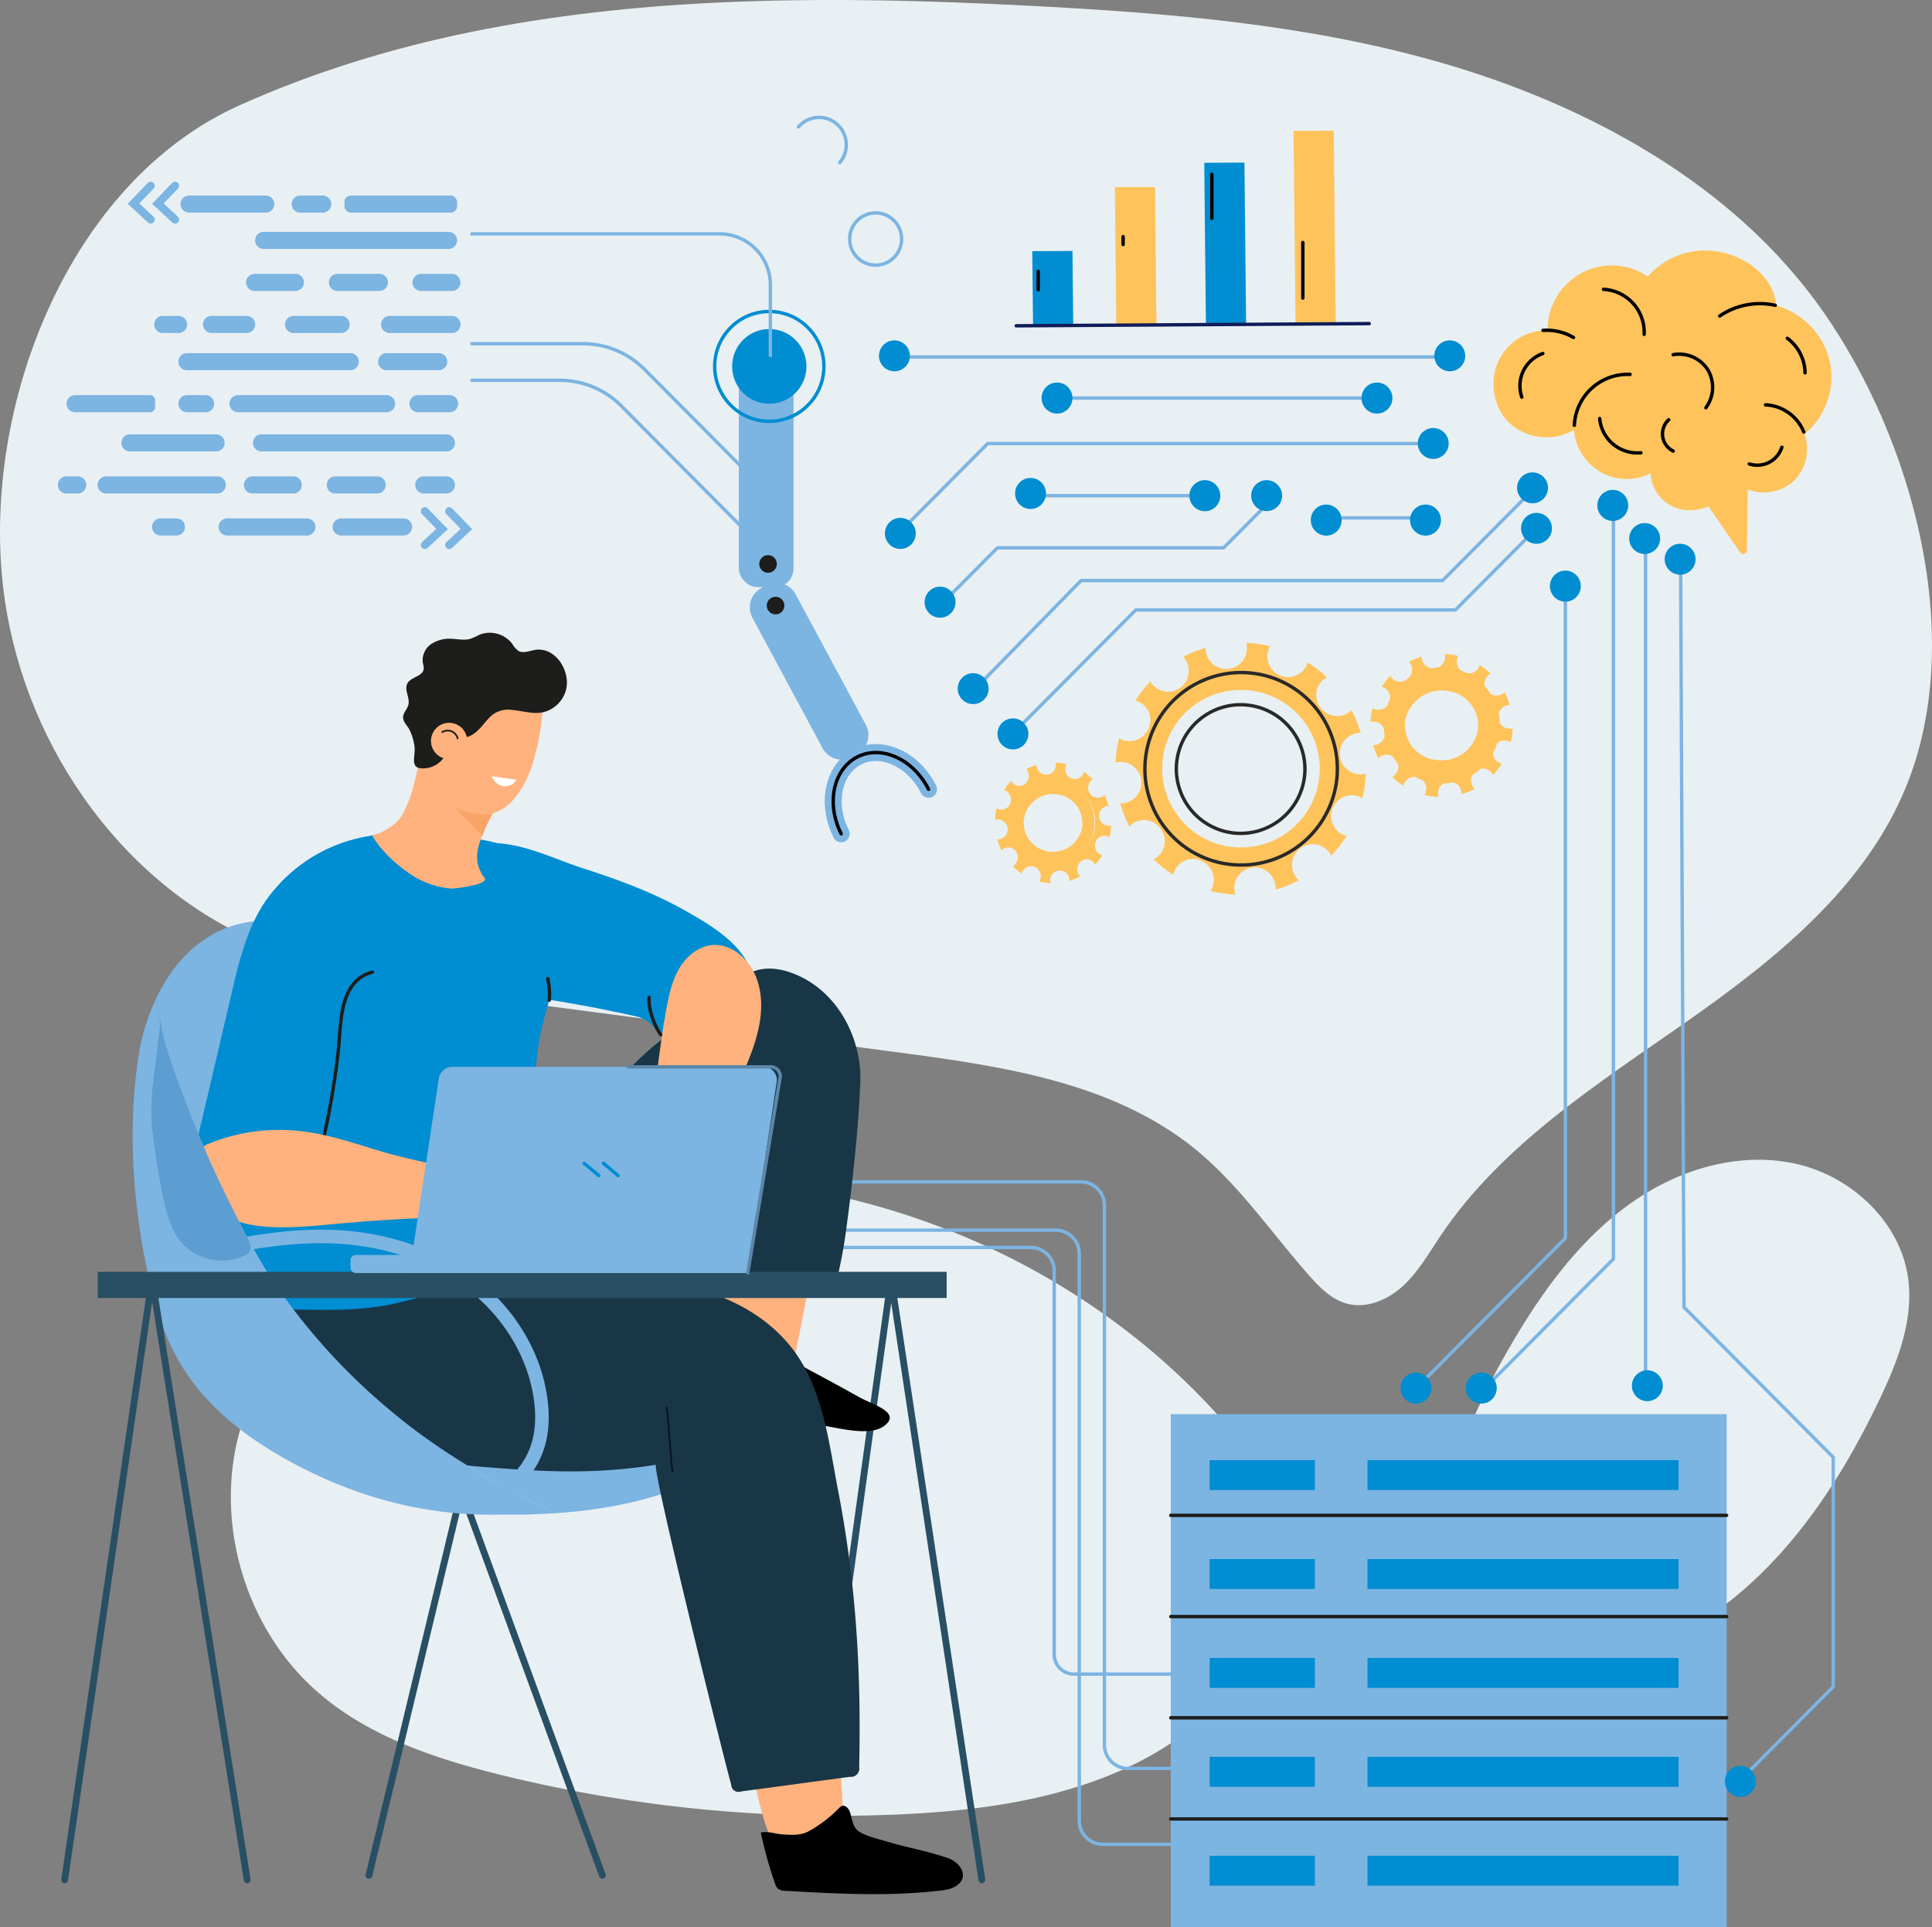 <svg xmlns="http://www.w3.org/2000/svg" xmlns:xlink="http://www.w3.org/1999/xlink" width="570" height="568.516" viewBox="0 0 570 568.516">
  <rect x="0" y="0" width="570" height="568.516" fill="#808080" stroke="none"/>
  <defs>
    <clipPath id="clip-path">
      <path id="SVGID" d="M169.808,250.518c.038-.187.053-.376.077-.566-1.232-4.45-7.571-4.376-11.134-6.249a7.625,7.625,0,0,1-1.864-1.384c-.071-.071-.143-.142-.209-.216a8.437,8.437,0,0,1-2.067-4.521c-1.084-7.165,2.6-13.626,5.76-19.921a2.113,2.113,0,0,0-.373-.485c-.8-.771-2.044-.751-3.155-.763a19.775,19.775,0,0,1-11.406-3.781,33.737,33.737,0,0,1-4.427-3.918c-.788-.807-2.236-3.624-3.441-3.724a.6.6,0,0,0-.3.092c-1.416,5.706-1.532,11.041-4.951,16.153a18.305,18.305,0,0,1-4.637,4.918,6.764,6.764,0,0,1-3.7,1.858,8.7,8.7,0,0,1-1.234.112c-.168.024-.326.07-.5.086a.878.878,0,0,1-.508-.1c-2.57-.112-5.223-.722-7.2.794a6.837,6.837,0,0,0-1.965,2.881c-3.35,8.012-1,18.445,3.238,25.654,3.225,5.492,8.889,10.572,15.052,12.3,5.868,1.641,11.989.255,17.569-1.786,2.449-.895,4.773-1.783,7.008-2.814,6.723-3.1,12.522-6.562,14.284-14.226C169.752,250.778,169.782,250.648,169.808,250.518Z" transform="translate(-110.983 -204.989)" fill="none"/>
    </clipPath>
  </defs>
  <g id="Artificial_Intelligence_about" transform="translate(-11803.52 8217.93)">
    <g id="Group_251623" data-name="Group 251623" transform="translate(11803.52 -8217.93)">
      <g id="OBJECTS" transform="translate(0 0)">
        <g id="Group_251583" data-name="Group 251583">
          <path id="Path_109349" data-name="Path 109349" d="M383.582,370.581c-48.019-55.929-126.459-83.644-198.727-70.219-20.314,3.775-40.319,10.684-57.255,22.576s-30.644,29.077-36.068,49.115c-7.343,27.132,2.057,58.117,23.213,76.511,15.072,13.106,34.663,19.607,54.015,24.386A413.751,413.751,0,0,0,285.789,484.61c23.175-1.011,46.689-4.1,67.759-13.85,19.455-9,37.685-25.489,47.475-44.891C411.08,405.936,396.45,385.569,383.582,370.581Z" transform="translate(-20.949 50.603)" fill="#e8f0f3"/>
          <path id="Path_109350" data-name="Path 109350" d="M378.459,341.066c8.839-14.115,19.511-27.429,33.338-36.648s31.175-13.99,47.333-10.192,30.4,17.213,32.618,33.744c1.64,12.234-3.081,24.375-8.382,35.51-12.451,26.155-29.411,51.244-53.968,66.455-19.537,12.1-60.959,24.566-72.135-4.486C347,398.753,364.736,362.978,378.459,341.066Z" transform="translate(71.226 49.177)" fill="#e8f0f3"/>
          <path id="Path_109351" data-name="Path 109351" d="M249.9,39.846c31.086-1.5,62.474-.643,93.4.978,40.3,2.113,80.849,5.439,119.663,16.529C506.562,69.81,550.1,93.2,576.609,131.272c26.127,37.521,42.161,95.427,24.417,139.481-12.074,29.973-38.64,51.28-65.037,69.761s-54.5,36.3-72.491,63.109c-3.411,5.083-6.477,10.512-10.956,14.674s-10.826,6.917-16.708,5.3c-4.509-1.244-7.985-4.785-11.091-8.3-11.022-12.464-20.471-26.511-33.326-37.052-24.169-19.82-56.844-24.644-87.768-28.736q-52.273-6.917-104.546-13.836c-27.509-3.635-60.012-7.934-85.478-19.154-40.792-17.971-69.08-59.927-74.2-104.4C33.277,158.738,58.7,92.849,109.061,70.191,153.314,50.282,201.236,42.187,249.9,39.846Z" transform="translate(-38.519 -39.07)" fill="#e8f0f3"/>
        </g>
        <g id="Group_251584" data-name="Group 251584" transform="translate(183.438 348.617)">
          <path id="Path_109352" data-name="Path 109352" d="M333.676,489.475H308.867a6.929,6.929,0,0,1-6.911-6.947V315.277a6.931,6.931,0,0,0-6.912-6.948H196.672" transform="translate(-166.977 -294.082)" fill="none" stroke="#7cb4e2" stroke-linecap="round" stroke-linejoin="round" stroke-width="1"/>
          <path id="Path_109353" data-name="Path 109353" d="M339.185,470.762H314.376a6.93,6.93,0,0,1-6.912-6.948V304.705a6.929,6.929,0,0,0-6.911-6.948H202.181" transform="translate(-165.062 -297.757)" fill="none" stroke="#7cb4e2" stroke-linecap="round" stroke-linejoin="round" stroke-width="1"/>
          <path id="Path_109354" data-name="Path 109354" d="M340.661,437.957H307.994a5.788,5.788,0,0,1-5.772-5.8v-113.1a6.929,6.929,0,0,0-6.912-6.947H174.637" transform="translate(-174.637 -292.769)" fill="none" stroke="#7cb4e2" stroke-linecap="round" stroke-linejoin="round" stroke-width="1"/>
        </g>
        <g id="Group_251597" data-name="Group 251597" transform="translate(19.081 186.635)">
          <path id="Path_109355" data-name="Path 109355" d="M215.354,495.474l24.117-173.843a.482.482,0,0,1,.957-.034l26.292,173.877" transform="translate(3.875 -127.63)" fill="none" stroke="#284f63" stroke-linecap="round" stroke-linejoin="round" stroke-width="2"/>
          <path id="Path_109356" data-name="Path 109356" d="M119.285,478.795,146.6,365.376l41.567,113.419" transform="translate(-29.523 -112.268)" fill="none" stroke="#284f63" stroke-linecap="round" stroke-linejoin="round" stroke-width="2"/>
          <g id="Group_251593" data-name="Group 251593" transform="translate(20.062)">
            <g id="Group_251592" data-name="Group 251592">
              <g id="Group_251585" data-name="Group 251585" transform="translate(7.216 84.869)">
                <path id="Path_109357" data-name="Path 109357" d="M74.535,330.364c-.268-.741-.557-1.472-.8-2.228Q74.1,329.27,74.535,330.364Z" transform="translate(-72.636 -210.083)" fill="#7cb4e2"/>
                <path id="Path_109358" data-name="Path 109358" d="M83.385,299.828c3.168,7.481,6.7,14.8,10.173,22.134a199.982,199.982,0,0,0,12.083,22.669,182.024,182.024,0,0,0,35.144,39.661c14.486,12.393,31.14,21.981,48.19,30.323.14.069.283.132.423.2-3.539.136-7.081.158-10.611.042a143.775,143.775,0,0,1-21.037-2.373,85.518,85.518,0,0,0,19.013,3.052,142.707,142.707,0,0,0,32.161-2.519c10.478-2.063,21.033-5.409,29.97-11.425a40.75,40.75,0,0,0,10.59-10.061,32.452,32.452,0,0,0,3.718-6.9c-.065-.263-.105-.531-.177-.791-5.164-18.942-21.624-21.41-36.365-29.823a106.326,106.326,0,0,1-38.142-37.106c-8.615-14.254-13.676-30.228-20.562-45.318-6.427-14.08-14.769-21.341-29.482-26.514-10.915-3.837-22.973-6.466-33.932-2.759-9.77,3.307-16.991,11.18-21.623,20.6C73.694,275.665,78.531,288.365,83.385,299.828Z" transform="translate(-72.919 -240.536)" fill="#7cb4e2"/>
              </g>
              <path id="Path_109359" data-name="Path 109359" d="M197.033,319.012c.077-7.413-.135-14.156,1.774-21.535,2.528-9.772,10.026-15.108,19.375-18.12,2.054-.662,4.314-1.136,6.337-.384,2.337.871,3.83,3.187,4.738,5.52,2.942,7.547,1.411,16.017-.159,23.966q-5.274,26.7-10.545,53.4a3.635,3.635,0,0,1-1.414,2.675,3.494,3.494,0,0,1-2.341.084,101.3,101.3,0,0,1-22.91-7.52C194.958,358.529,197.016,320.672,197.033,319.012Z" transform="translate(-24.344 -142.439)" fill="#ffb27d"/>
              <path id="Path_109360" data-name="Path 109360" d="M215.453,387.727c5.846-1.654,8.772-2.178,14.422-4.423.009,25.857,3.622,69.453,3.505,76.9-7.258.825-12.937,3.517-20.279,3.6-5.757-8.963-8.1-34.331-11.358-44.137-.752-2.267-4.032-13.587-7.7-26.472C201.231,391.57,208.366,389.734,215.453,387.727Z" transform="translate(-23.594 -106.035)" fill="#ffb27d"/>
              <path id="Path_109361" data-name="Path 109361" d="M202.727,353.819c8.368,1.938,16.953,2.827,25.438,4.085,4.469.663,13.606,3.218,17.821.078,5.331-3.969-3.4-6.288-7.353-8.509-6.8-3.823-13.706-7.466-20.565-11.187-6.335-3.436-14.471-10.761-20.934-3.674-4.156,4.558-4.632,11.828-5.1,17.673A55.85,55.85,0,0,1,202.727,353.819Z" transform="translate(-24.295 -123.999)"/>
              <path id="Path_109362" data-name="Path 109362" d="M99.751,329.3c3.869-12.28,21.38-15.094,32.191-14.223,22.495,1.813,45.057,2.366,67.427,4.207,18.223,1.5,38.057,5.459,50.588,20.065,10.242,11.937,11.893,28.362,14.793,43.321,5.369,27.7,6.87,53.667,6.245,81.73a2.447,2.447,0,0,1-2.738,2.872l-32.09,4.319a2.156,2.156,0,0,1-2.912-1.953c-1.671-5.777-23.733-94.168-22.177-94.416-18.472,2.945-33.079,2.09-51.721.586-13.176-1.065-26.581-3.352-38.075-9.911C110.17,359.56,95.276,343.509,99.751,329.3Z" transform="translate(-56.658 -129.803)" fill="#193646"/>
              <path id="Path_109363" data-name="Path 109363" d="M98.469,357.125c1.327,2,1.224,3.822,1.888,4.911,3.385-.046,6.776.008,10.161.059,8.866.136,17.816.264,26.539-1.579A179.232,179.232,0,0,0,159.5,354.01c11.285-3.984,21.868-6.793,21.038-20.689-1.043-17.907-3.2-40.47,1.831-57.935,2.03-7.05,3.132-12.3,6.171-18.976a16.494,16.494,0,0,0,1.791-5.737,14.457,14.457,0,0,0-.544-4.272c-5.614-22.918-24.675-23.2-44.9-24.993a36.49,36.49,0,0,0-9.4-.023c-3.822.659-8.283,1.791-11.607,3.8-17.724,10.688-18.924,28.647-24.259,47.2-2.666,9.266-6.842,18.038-9.516,27.3C84.4,319.464,87.041,339.894,98.469,357.125Z" transform="translate(-60.74 -162.43)" fill="#008dd1"/>
              <path id="Path_109364" data-name="Path 109364" d="M234.52,442.2c2.175,1.222,5.431,1.954,7.761,2.66,6.027,1.825,12.272,2.853,18.216,4.962,3.118,1.106,6.1,5.024,2.7,7.8-1.477,1.21-3.473,1.515-5.366,1.734-15.08,1.752-30.327.9-45.484.046a3.46,3.46,0,0,1-2.317-.712,3.364,3.364,0,0,1-.682-1.226,122.136,122.136,0,0,1-4.275-15.239c2.032-.5,4.182.354,6.223.509,2.648.2,5.546.412,7.961-.926a38.515,38.515,0,0,0,8.87-6.769,2.553,2.553,0,0,1,.815-.639c1.055-.43,2.09.718,2.447,1.806.7,2.118.732,4.49,2.726,5.753Q234.314,442.085,234.52,442.2Z" transform="translate(-19.759 -88.303)"/>
              <path id="Path_109365" data-name="Path 109365" d="M214.41,321.023c-.181-2.517.012-4.853,2.35-5.737,3.228-1.221,4.319.505,6.382-2.858,3.974-6.478,6.8-14.572,9.486-21.673,3.241-8.557,9.353-19.724,9.032-28.919a2.458,2.458,0,0,0-.336-1.371,2.433,2.433,0,0,0-1.431-.776c-4.764-1.253-9.772-1.125-14.687-.807-32.408,2.094-50.5,37.419-65.831,61.609-2.313,3.648-15.78,21.207-19.316,20.925,12.386.985,21.925,7.292,33.38,10.77,7.032,2.136,14.766,8.44,21.345,9.345,2.127.292,10.8-15.739,12.068-17.839,3.318-5.5,8-11.777,7.9-18.451C214.734,323.929,214.511,322.447,214.41,321.023Z" transform="translate(-42.362 -149.364)" fill="#193646"/>
              <path id="Path_109366" data-name="Path 109366" d="M236.033,326.729a139.249,139.249,0,0,1-2.938,16.106,2.968,2.968,0,0,1-.571,1.307,2.621,2.621,0,0,1-2.128.6,36.222,36.222,0,0,1-4.742-.865c-9.836-1.895-26.2,4.757-33.769-4.462-1.521-1.853-2.005-4.334-2.325-6.714-2.313-17.2,3.153-34,2.92-51.278-.124-9.229,3.286-14.8,7.951-22.326,4.474-7.223,10.772-9.677,18.844-6.926,13.6,4.639,21.382,19.126,20.744,32.895C239.375,298.961,237.889,312.9,236.033,326.729Z" transform="translate(-25.352 -152.003)" fill="#193646"/>
              <g id="Group_251587" data-name="Group 251587" transform="translate(84.079 14.565)">
                <g id="Group_251586" data-name="Group 251586">
                  <path id="Path_109367" data-name="Path 109367" d="M129.958,214.95c-.132,1.666,3.337,5.473,4.4,6.674a15.627,15.627,0,0,0,6.005,4.314c6.16,2.442,12.617,2.667,17.444-2.438a28.182,28.182,0,0,0,5.155-8.527c1.989-4.686,4.763-17.607,3.5-22.542-1.143-4.478-5.92-.574-10.269-2.078-3.784-1.307-6.665-2.478-10.712-1.772a14.978,14.978,0,0,0-9.328,5.362c-.609.791-1.162,1.593-1.667,2.395a55.556,55.556,0,0,0-3.094,7.87,52.8,52.8,0,0,0-1.248,6.846C130.117,212.356,130.06,213.656,129.958,214.95Z" transform="translate(-129.954 -188.368)" fill="#ffb27d"/>
                </g>
              </g>
              <g id="Group_251589" data-name="Group 251589" transform="translate(70.675 36.965)">
                <g id="Group_251588" data-name="Group 251588">
                  <path id="Path_109368" data-name="Path 109368" d="M130.852,238.952a25.54,25.54,0,0,0,12.355,4.542c.838.069,11.468-1.125,9.946-3.145-3.989-5.294-1.81-10.008.693-15.761.383-.883,3.733-6.315,3.387-6.927a2.113,2.113,0,0,0-.373-.485c-.8-.771-2.044-.751-3.155-.763a19.775,19.775,0,0,1-11.406-3.781,33.737,33.737,0,0,1-4.427-3.918c-.788-.807-2.236-3.624-3.441-3.724a.6.6,0,0,0-.3.092c-1.415,5.706-2.109,10.7-4.951,16.153-2.2,4.225-7.634,6.316-9.175,6.6C122.442,232.175,126.758,236.068,130.852,238.952Z" transform="translate(-120.008 -204.989)" fill="#ffb27d"/>
                </g>
              </g>
              <path id="Path_109369" data-name="Path 109369" d="M140.436,210.132c.108-.877.216-1.949,1.019-2.309s1.7.3,2.573.493c2.794.629,5.372-2.42,6.97-4.353.325-.394.644-.756.966-1.09a7.619,7.619,0,0,1,6.816-2.558c3.069.253,6.141,1.318,9.163.725a9.174,9.174,0,0,0,6.93-6.81c1.271-5.408-3.144-12.609-9.233-11.594-1.643.275-3.42,1.109-4.864.276a6.886,6.886,0,0,1-1.829-2.106,8.325,8.325,0,0,0-9.66-2.649,28.424,28.424,0,0,1-2.589,1.178c-1.734.538-3.6.125-5.408.028a9.826,9.826,0,0,0-6.148,1.477,5.8,5.8,0,0,0-2.566,5.554,6.3,6.3,0,0,1,.272,1.871c-.282,2.213-3.786,2.3-4.831,4.267-1,1.887.829,4.207.311,6.283-.309,1.234-1.416,2.194-1.544,3.459-.158,1.569,1.276,2.668,1.895,3.976a15.734,15.734,0,0,1,1.462,4.922c.288,3.264-1.678,6.776,3.127,6.368C137.22,217.2,139.951,214.039,140.436,210.132Z" transform="translate(-46.981 -177.56)" fill="#1d1d1b"/>
              <path id="Path_109370" data-name="Path 109370" d="M195.1,278.4c1.9,2.286,3.449,4.641,8.9,4.279a23.322,23.322,0,0,0,17.627-9.8,12.675,12.675,0,0,0,2.265-5.346c1.574-11.664-11.486-19.221-19.821-23.941-9.553-5.409-19.887-9.211-30.3-12.561-9.238-2.973-18.89-8.134-28.837-7.337a4.474,4.474,0,0,0-.788.137c.106,1.294.173,2.592.185,3.888,4.544,7.188,7.369,15.711,9.2,24,1.187,5.357,3.835,11.539,3.3,17.064q16.5,2.28,32.769,5.969A9.317,9.317,0,0,1,195.1,278.4Z" transform="translate(-40.94 -161.553)" fill="#008dd1"/>
              <path id="Path_109371" data-name="Path 109371" d="M201.758,245.958c-4.215.477-7.748,3.651-9.793,7.385s-2.854,8.006-3.635,12.2c-2.228,11.976-2.955,25.864-6.95,37.344-2.481,7.132-12.136,16.971-7.359,25.108a6.922,6.922,0,0,0,7.066,3.222c4.792-.907,7.027-6.307,9.066-10.761,2.628-5.742,6.527-10.161,10.009-15.2,4.354-6.307,7.508-14.042,10.66-21.01,4.043-8.932,7.624-19.114,4.323-28.348C213.122,250.238,207.722,245.3,201.758,245.958Z" transform="translate(-31.011 -153.803)" fill="#ffb27d"/>
              <g id="Group_251591" data-name="Group 251591" transform="translate(58.512 36.965)">
                <g id="Group_251590" data-name="Group 251590" clip-path="url(#clip-path)">
                  <path id="Path_109372" data-name="Path 109372" d="M138.148,215.786a4.032,4.032,0,0,0,.548.24,21.281,21.281,0,0,0,11.03,1.791c.923.4.617,1.155.152,2.526q-.976,2.881-1.759,5.823l-10.2-10.479Z" transform="translate(-101.619 -201.271)" fill="#f8a368"/>
                </g>
              </g>
              <path id="Path_109373" data-name="Path 109373" d="M104.464,237.938c-6.965,8-9.823,18.8-12.189,28.9q-4.591,19.6-9.18,39.192a46.89,46.89,0,0,0-1.53,9.31c-.142,5.054,1.3,11.485,2.481,16.351,1.513,6.249,5.233,5.864,10.769,5.311,8.754-.875,20.665-3.536,26.576-10.714,2.81-3.412,3.711-7.971,4.521-12.326l3.339-17.959c4.548-24.458,9.094-49.688,3.949-74.027A46.121,46.121,0,0,0,104.464,237.938Z" transform="translate(-62.701 -162.118)" fill="#008dd1"/>
              <path id="Path_109374" data-name="Path 109374" d="M124.406,251.84c-10.119,2.649-9.212,15.669-10.129,23.7a237.056,237.056,0,0,1-6.729,35.137" transform="translate(-53.664 -151.737)" fill="none" stroke="#1d1d1b" stroke-linecap="round" stroke-linejoin="round" stroke-width="1"/>
              <path id="Path_109375" data-name="Path 109375" d="M203.155,273.087c-3.872,16.782-12.737,42.27-12.9,59.5" transform="translate(-24.913 -144.351)" fill="none" stroke="#081132" stroke-linecap="round" stroke-linejoin="round" stroke-width="0.5"/>
              <path id="Path_109376" data-name="Path 109376" d="M146.194,208.976a4.505,4.505,0,0,0,3.391,2.941,4.074,4.074,0,0,0,3.881-1.907" transform="translate(-40.229 -166.639)" fill="#fff"/>
              <path id="Path_109377" data-name="Path 109377" d="M76.648,316.212c28.026-6.4,51.779-11.07,77,.86,16.425,7.769,27.511,22.237,30.621,37.634s-1.891,26.185-15.389,32.97" transform="translate(-64.407 -131.624)" fill="none" stroke="#7cb4e2" stroke-linecap="round" stroke-linejoin="round" stroke-width="4"/>
              <path id="Path_109378" data-name="Path 109378" d="M186.181,366.075c-.767-5.838-.937-13.073-1.7-18.911" transform="translate(-26.92 -118.599)" fill="none" stroke="#081132" stroke-linecap="round" stroke-linejoin="round" stroke-width="0.5"/>
              <path id="Path_109379" data-name="Path 109379" d="M204.188,321.768c-18.042-2.759-29.652-.342-52.88-.342" transform="translate(-38.452 -127.887)" fill="none" stroke="#081132" stroke-linecap="round" stroke-linejoin="round" stroke-width="0.5"/>
              <path id="Path_109380" data-name="Path 109380" d="M132.872,202.652a5.345,5.345,0,1,0,5.345-5.373A5.358,5.358,0,0,0,132.872,202.652Z" transform="translate(-44.861 -170.705)" fill="#ffb27d"/>
              <path id="Path_109381" data-name="Path 109381" d="M192.513,409.563c-.142-.069-1.536-.654-1.676-.722-17.05-8.342-33.7-17.93-48.19-30.323A182.024,182.024,0,0,1,107.5,338.856,199.984,199.984,0,0,1,95.42,316.187c-3.477-7.338-7.005-14.653-10.173-22.134-4.854-11.463-9.691-24.163-10.466-36.907a60.8,60.8,0,0,0-5.329,16.72c-4.112,24.736-1.3,55.034,6.427,78.948.244.756.532,1.486.8,2.228,5.152,14.231,15.544,26.939,34.993,38.025,34.5,19.661,61.854,16.716,68.917,16.947C184.121,410.13,188.974,409.7,192.513,409.563Z" transform="translate(-67.564 -149.892)" fill="#7cb4e2"/>
            </g>
            <path id="Path_109382" data-name="Path 109382" d="M118.912,287.876c5.428,1.193,10.753,2.936,16.081,4.556,8.459,2.573,17.029,4.056,25.623,6.355a30.094,30.094,0,0,0,7.447,1.314c4.343.042,8.539-1.725,12.882-1.821a17.488,17.488,0,0,1,14.638,7.979c5.315,8.165-3.494,5.978-9.039,5.9l-12.971-.19a497.67,497.67,0,0,0-50.119,2.058c-9.262.783-25.411,2.965-33.651-2.559-4-2.683-10.6-15.75-6.928-19.657a6.956,6.956,0,0,1,2.571-1.516,55.183,55.183,0,0,1,26.321-3.6A65.478,65.478,0,0,1,118.912,287.876Z" transform="translate(-62.615 -139.731)" fill="#ffb27d"/>
            <path id="Path_109383" data-name="Path 109383" d="M202.116,297.752h-.309" transform="translate(-20.896 -135.776)" fill="#dc8b77"/>
            <path id="Path_109384" data-name="Path 109384" d="M71.871,294.3c.286,3.486.85,6.971,1.4,10.35.7,4.314,1.415,8.633,2.472,12.874.926,3.717,2.168,7.461,4.579,10.425a16.1,16.1,0,0,0,17.075,4.8c4.651-1.542,4.009-3.206,2.027-7.081-4.108-8.033-8.378-16.439-11.908-24.8-3.577-8.47-6.869-16.487-9.8-25.2-.619-1.837-1.237-3.675-1.772-5.54a64.206,64.206,0,0,1-1.823-8.47c.371,2.543-.4,5.773-.647,8.331q-.427,4.366-1.035,8.712A70.433,70.433,0,0,0,71.871,294.3Z" transform="translate(-66.138 -148.32)" fill="#5c9dd2"/>
          </g>
          <g id="Group_251594" data-name="Group 251594" transform="translate(0 188.517)">
            <path id="Path_109385" data-name="Path 109385" d="M52.678,495.474,77.961,321.631a.508.508,0,0,1,1-.034l27.562,173.877" transform="translate(-52.678 -316.147)" fill="none" stroke="#284f63" stroke-linecap="round" stroke-linejoin="round" stroke-width="2"/>
            <rect id="Rectangle_158290" data-name="Rectangle 158290" width="250.455" height="7.717" transform="translate(9.754)" fill="#284f63"/>
          </g>
          <path id="Path_109386" data-name="Path 109386" d="M139.871,201.294a3.02,3.02,0,0,0-4.532-1.858" transform="translate(-23.942 -170.122)" fill="none" stroke="#1c1c1b" stroke-linecap="round" stroke-linejoin="round" stroke-width="0.5"/>
          <g id="Group_251596" data-name="Group 251596" transform="translate(84.333 128.05)">
            <rect id="Rectangle_158291" data-name="Rectangle 158291" width="116.838" height="5.339" rx="1.525" transform="translate(0 55.475)" fill="#7cb4e2"/>
            <path id="Path_109387" data-name="Path 109387" d="M227.981,333.392H128.137l8.688-57.337a4.054,4.054,0,0,1,3.957-3.477h91.929a3.89,3.89,0,0,1,3.795,4.544Z" transform="translate(-110.778 -272.578)" fill="#7cb4e2"/>
            <g id="Group_251595" data-name="Group 251595" transform="translate(68.931 28.457)">
              <line id="Line_641" data-name="Line 641" x2="4.331" y2="3.62" transform="translate(5.691)" fill="none" stroke="#008dd1" stroke-linecap="round" stroke-linejoin="round" stroke-width="1"/>
              <line id="Line_642" data-name="Line 642" x2="4.331" y2="3.62" fill="none" stroke="#008dd1" stroke-linecap="round" stroke-linejoin="round" stroke-width="1"/>
            </g>
          </g>
          <path id="Path_109388" data-name="Path 109388" d="M180.626,257.383c-.27,3.75,1.724,8.6,3.411,10.979" transform="translate(-8.206 -149.81)" fill="none" stroke="#1d1d1b" stroke-linecap="round" stroke-linejoin="round" stroke-width="1"/>
        </g>
        <g id="Group_251607" data-name="Group 251607" transform="translate(293.571 189.644)">
          <g id="Group_251600" data-name="Group 251600" transform="translate(110.764 3.252)">
            <g id="Group_251599" data-name="Group 251599">
              <g id="Group_251598" data-name="Group 251598">
                <path id="Path_109389" data-name="Path 109389" d="M353.643,183.028a20.8,20.8,0,0,0-3.767,1.511,3.628,3.628,0,0,1,.248.268,3.5,3.5,0,0,1-.678,4.88,3.455,3.455,0,0,1-4.854-.681,3.412,3.412,0,0,1-.2-.341,21.264,21.264,0,0,0-2.524,3.21,3.362,3.362,0,0,1,.371.116,3.48,3.48,0,0,1-2.7,6.415,3.331,3.331,0,0,1-.385-.212,21.093,21.093,0,0,0-.6,4.079,3.377,3.377,0,0,1,.423-.1,3.483,3.483,0,0,1,.852,6.913,3.185,3.185,0,0,1-.493.011,20.991,20.991,0,0,0,1.524,3.872,3.3,3.3,0,0,1,.361-.336,3.452,3.452,0,0,1,4.853.681,3.5,3.5,0,0,1-.677,4.878,3.586,3.586,0,0,1-.457.28,21.242,21.242,0,0,0,3.269,2.6,3.5,3.5,0,0,1,.156-.508,3.468,3.468,0,1,1,6.382,2.717,3.566,3.566,0,0,1-.272.5,20.805,20.805,0,0,0,4.145.6,3.388,3.388,0,0,1-.123-.538,3.466,3.466,0,1,1,6.878-.856,3.431,3.431,0,0,1,.013.575A20.778,20.778,0,0,0,369.275,222a3.428,3.428,0,0,1-.372-.4,3.5,3.5,0,0,1,.677-4.878,3.395,3.395,0,0,1,5.14,1.154,21.221,21.221,0,0,0,2.565-3.3,3.4,3.4,0,0,1-2.331-4.719,3.458,3.458,0,0,1,4.542-1.85,3.547,3.547,0,0,1,.45.248,21.094,21.094,0,0,0,.565-4.122,3.361,3.361,0,0,1-.457.1,3.483,3.483,0,0,1-.85-6.913,3.245,3.245,0,0,1,.457-.011,20.944,20.944,0,0,0-1.542-3.823,3.27,3.27,0,0,1-.307.287,3.455,3.455,0,0,1-4.854-.681,3.365,3.365,0,0,1,1.03-5.1,21.134,21.134,0,0,0-3.21-2.517,3.309,3.309,0,0,1-.112.363,3.468,3.468,0,1,1-6.382-2.717,3.279,3.279,0,0,1,.186-.338,20.769,20.769,0,0,0-4.015-.569c.026.116.063.226.078.346a3.466,3.466,0,1,1-6.878.856A3.582,3.582,0,0,1,353.643,183.028Zm4.135,6.182a14.195,14.195,0,1,1-12.28,15.832A14.136,14.136,0,0,1,357.778,189.21Z" transform="translate(-338.551 -182.206)" fill="#fec35b"/>
              </g>
              <path id="Path_109390" data-name="Path 109390" d="M356.614,219.293a17.126,17.126,0,1,0-15.034-18.928A17.077,17.077,0,0,0,356.614,219.293Zm-8.853-18.111a10.846,10.846,0,0,1,12.008-9.128,10.3,10.3,0,0,1,9.491,11.309,10.849,10.849,0,0,1-12.007,9.129A10.3,10.3,0,0,1,347.761,201.182Z" transform="translate(-337.535 -181.184)" fill="#fec35b"/>
            </g>
          </g>
          <g id="Group_251603" data-name="Group 251603" transform="translate(0 35.297)">
            <g id="Group_251602" data-name="Group 251602">
              <g id="Group_251601" data-name="Group 251601">
                <path id="Path_109391" data-name="Path 109391" d="M268.622,206.662a16.547,16.547,0,0,0-3.069,1.265,2.738,2.738,0,0,1,.2.228,3.011,3.011,0,0,1-.54,4.114,2.762,2.762,0,0,1-3.961-.586,3.087,3.087,0,0,1-.168-.288,17.687,17.687,0,0,0-2.05,2.7,2.729,2.729,0,0,1,.3.1,3,3,0,0,1,1.512,3.857,2.773,2.773,0,0,1-3.7,1.55,2.688,2.688,0,0,1-.315-.181,18.368,18.368,0,0,0-.476,3.441,2.676,2.676,0,0,1,.345-.079,2.941,2.941,0,1,1,.31,5.843,18.223,18.223,0,0,0,1.252,3.269,2.7,2.7,0,0,1,4.255.3,3.011,3.011,0,0,1-.54,4.114,2.723,2.723,0,0,1-.372.234,17.521,17.521,0,0,0,2.674,2.2,2.879,2.879,0,0,1,.125-.429,2.775,2.775,0,0,1,3.7-1.548,2.958,2.958,0,0,1,1.291,4.279,16.5,16.5,0,0,0,3.383.515,2.959,2.959,0,0,1-.1-.454,2.828,2.828,0,1,1,5.608-.7,2.93,2.93,0,0,1,.012.485,16.46,16.46,0,0,0,3.167-1.315,2.86,2.86,0,0,1-.3-.342,3.01,3.01,0,0,1,.54-4.114,2.76,2.76,0,0,1,3.959.586,3.012,3.012,0,0,1,.234.4,17.7,17.7,0,0,0,2.083-2.782,2.966,2.966,0,0,1-.4-.131,3,3,0,0,1-1.512-3.857,2.774,2.774,0,0,1,3.7-1.55,2.807,2.807,0,0,1,.367.21,18.309,18.309,0,0,0,.451-3.477,2.615,2.615,0,0,1-.372.086,2.942,2.942,0,0,1-.712-5.835,2.661,2.661,0,0,1,.373-.008,18.355,18.355,0,0,0-1.267-3.229,2.831,2.831,0,0,1-.251.241,2.762,2.762,0,0,1-3.961-.586,3.013,3.013,0,0,1,.54-4.116,2.925,2.925,0,0,1,.287-.181,17.5,17.5,0,0,0-2.625-2.132,2.548,2.548,0,0,1-.09.306,2.773,2.773,0,0,1-3.7,1.548,3,3,0,0,1-1.512-3.857,2.872,2.872,0,0,1,.15-.286,16.542,16.542,0,0,0-3.275-.489c.022.1.051.191.065.292a2.829,2.829,0,1,1-5.609.7A3.178,3.178,0,0,1,268.622,206.662Zm3.388,5.226a11.988,11.988,0,1,1-9.977,13.327A11.7,11.7,0,0,1,272.01,211.888Z" transform="translate(-256.36 -205.985)" fill="#fec35b"/>
              </g>
              <path id="Path_109392" data-name="Path 109392" d="M270.885,235.084a12.263,12.263,0,0,0,13.466-11.169,12.7,12.7,0,0,0-10.82-14.071,12.262,12.262,0,0,0-13.467,11.168A12.7,12.7,0,0,0,270.885,235.084Zm-7.291-13.551a8.686,8.686,0,0,1,9.6-7.535,8.52,8.52,0,0,1,7.63,9.394,8.687,8.687,0,0,1-9.6,7.536A8.521,8.521,0,0,1,263.595,221.533Z" transform="translate(-255.098 -204.673)" fill="#fec35b"/>
            </g>
          </g>
          <g id="Group_251606" data-name="Group 251606" transform="translate(35.555)">
            <g id="Group_251605" data-name="Group 251605">
              <g id="Group_251604" data-name="Group 251604">
                <path id="Path_109393" data-name="Path 109393" d="M309.3,181.24a36.536,36.536,0,0,0-6.628,2.658,5.817,5.817,0,0,1,.435.473,6.15,6.15,0,0,1-1.191,8.584,6.075,6.075,0,0,1-8.54-1.2,5.7,5.7,0,0,1-.362-.6,37.363,37.363,0,0,0-4.441,5.648,5.887,5.887,0,0,1,3.889,8.238,6.086,6.086,0,0,1-7.992,3.255,5.9,5.9,0,0,1-.679-.375,37.091,37.091,0,0,0-1.047,7.18,5.845,5.845,0,0,1,.744-.17,6.129,6.129,0,0,1,1.5,12.167,6.015,6.015,0,0,1-.867.019,37.035,37.035,0,0,0,2.682,6.812,5.918,5.918,0,0,1,9.175.606,6.006,6.006,0,0,1-1.995,9.076,37.192,37.192,0,0,0,5.754,4.575A5.965,5.965,0,0,1,308,244.043a6.141,6.141,0,0,1,3.238,8.033,6.222,6.222,0,0,1-.48.881,36.446,36.446,0,0,0,7.293,1.052,6.186,6.186,0,0,1-.214-.946,6.1,6.1,0,1,1,12.1-1.505,5.925,5.925,0,0,1,.023,1.012,36.556,36.556,0,0,0,6.839-2.764,6.116,6.116,0,1,1,9.582-7.265,37.272,37.272,0,0,0,4.512-5.816,6.047,6.047,0,0,1-.865-.27,6.125,6.125,0,0,1,4.754-11.289,5.976,5.976,0,0,1,.791.435,37.062,37.062,0,0,0,.995-7.254,5.844,5.844,0,0,1-.8.183,6.129,6.129,0,0,1-1.5-12.167,5.981,5.981,0,0,1,.806-.018,37.058,37.058,0,0,0-2.713-6.727,6.218,6.218,0,0,1-.542.505,6.077,6.077,0,0,1-8.541-1.2,5.906,5.906,0,0,1,1.813-8.965,37.183,37.183,0,0,0-5.649-4.43,5.849,5.849,0,0,1-.2.636,6.1,6.1,0,1,1-11.23-4.78,6.018,6.018,0,0,1,.325-.6,36.417,36.417,0,0,0-7.063-1,5.978,5.978,0,0,1,.137.609,6.1,6.1,0,1,1-12.118.838Zm7.49,12.606a23.235,23.235,0,1,1-20.1,25.915A23.14,23.14,0,0,1,316.789,193.846Z" transform="translate(-282.743 -179.793)" fill="#fec35b"/>
              </g>
              <path id="Path_109394" data-name="Path 109394" d="M314.271,242.862a28.385,28.385,0,1,0-24.918-31.372A28.3,28.3,0,0,0,314.271,242.862Zm-15.709-30.334A18.972,18.972,0,1,1,315.3,233.6,19.017,19.017,0,0,1,298.561,212.528Z" transform="translate(-280.507 -177.543)" fill="none" stroke="#292929" stroke-linecap="round" stroke-linejoin="round" stroke-width="1"/>
            </g>
          </g>
        </g>
        <g id="Group_251608" data-name="Group 251608" transform="translate(235.576 34.636)">
          <path id="Path_109395" data-name="Path 109395" d="M213.325,67.567a8,8,0,0,1,11.323-.833,8.1,8.1,0,0,1,.829,11.382" transform="translate(-213.325 -64.772)" fill="none" stroke="#7cb4e2" stroke-linecap="round" stroke-linejoin="round" stroke-width="1"/>
          <ellipse id="Ellipse_4024" data-name="Ellipse 4024" cx="7.665" cy="7.705" rx="7.665" ry="7.705" transform="translate(15.1 28.163)" fill="none" stroke="#7cb4e2" stroke-linecap="round" stroke-linejoin="round" stroke-width="1"/>
        </g>
        <g id="Group_251609" data-name="Group 251609" transform="translate(440.639 73.896)">
          <path id="Path_109396" data-name="Path 109396" d="M381.426,117.443a19.044,19.044,0,0,1,19.8-19.131,18.736,18.736,0,0,1,9.75,3.3A22.313,22.313,0,0,1,428.92,93.93c9.753.469,19.193,7.1,19.981,16.193,9.549,2.74,16.747,11.64,16.253,22.042a21.986,21.986,0,0,1-7.893,15.886,13.4,13.4,0,0,1-1.062,11.04,11.225,11.225,0,0,1-5.033,4.753,13.119,13.119,0,0,1-10.663.535l-.247,17.955a1.1,1.1,0,0,1-2.007.616l-9.343-13.557c-8.707,3.582-16.519-1.791-17.1-9.742a15.491,15.491,0,0,1-7.7,1.636,15.736,15.736,0,0,1-14.891-14.509,16,16,0,0,1-15.714.319,14.113,14.113,0,0,1-6.834-7.6C362.289,127.859,370.776,117.28,381.426,117.443Z" transform="translate(-365.49 -93.904)" fill="#fec35b"/>
          <path id="Path_109397" data-name="Path 109397" d="M425.039,127.679a12.872,12.872,0,0,1,11.288,8" transform="translate(-344.788 -82.162)" fill="none" stroke="#000" stroke-linecap="round" stroke-linejoin="round" stroke-width="1"/>
          <path id="Path_109398" data-name="Path 109398" d="M383.183,136.04a15.736,15.736,0,0,1,16.434-15.015" transform="translate(-359.339 -84.482)" fill="none" stroke="#000" stroke-linecap="round" stroke-linejoin="round" stroke-width="1"/>
          <path id="Path_109399" data-name="Path 109399" d="M376.321,111.393a15.639,15.639,0,0,1,9,2.1" transform="translate(-361.724 -87.836)" fill="none" stroke="#000" stroke-linecap="round" stroke-linejoin="round" stroke-width="1"/>
          <path id="Path_109400" data-name="Path 109400" d="M389.555,102.4a12.654,12.654,0,0,1,12,13.27" transform="translate(-357.123 -90.949)" fill="none" stroke="#000" stroke-linecap="round" stroke-linejoin="round" stroke-width="1"/>
          <path id="Path_109401" data-name="Path 109401" d="M400.891,140.781a11.179,11.179,0,0,1-12.167-10.111" transform="translate(-357.412 -81.122)" fill="none" stroke="#000" stroke-linecap="round" stroke-linejoin="round" stroke-width="1"/>
          <path id="Path_109402" data-name="Path 109402" d="M371.825,129.3a10.114,10.114,0,0,1,6.2-12.851" transform="translate(-363.481 -86.068)" fill="none" stroke="#000" stroke-linecap="round" stroke-linejoin="round" stroke-width="1"/>
          <path id="Path_109403" data-name="Path 109403" d="M431.088,136.962a7.615,7.615,0,0,1-9.6,4.927" transform="translate(-346.023 -78.935)" fill="none" stroke="#000" stroke-linecap="round" stroke-linejoin="round" stroke-width="1"/>
          <path id="Path_109404" data-name="Path 109404" d="M415,109.173a21.108,21.108,0,0,1,16.393-3.155" transform="translate(-348.277 -89.856)" fill="none" stroke="#000" stroke-linecap="round" stroke-linejoin="round" stroke-width="1"/>
          <path id="Path_109405" data-name="Path 109405" d="M429.816,113.113a12.93,12.93,0,0,1,5.213,10.185" transform="translate(-343.127 -87.226)" fill="none" stroke="#000" stroke-linecap="round" stroke-linejoin="round" stroke-width="1"/>
          <path id="Path_109406" data-name="Path 109406" d="M404.811,116.753a10.012,10.012,0,0,1,10.227,4.454,10.131,10.131,0,0,1-.569,11.191" transform="translate(-351.82 -86.022)" fill="none" stroke="#000" stroke-linecap="round" stroke-linejoin="round" stroke-width="1"/>
          <path id="Path_109407" data-name="Path 109407" d="M404.316,130.941a5.655,5.655,0,0,0,1.333,9.252" transform="translate(-352.629 -81.028)" fill="none" stroke="#000" stroke-linecap="round" stroke-linejoin="round" stroke-width="1"/>
        </g>
        <g id="Group_251611" data-name="Group 251611" transform="translate(299.812 38.556)">
          <g id="Group_251610" data-name="Group 251610" transform="translate(4.743)">
            <path id="Path_109408" data-name="Path 109408" d="M333.567,67.68l.583,56.878-11.855.064-.583-56.878Z" transform="translate(-244.625 -67.68)" fill="#fec35b"/>
            <path id="Path_109409" data-name="Path 109409" d="M314.015,74.657l.488,47.618-11.855.064-.488-47.618Z" transform="translate(-251.422 -65.255)" fill="#008dd1"/>
            <path id="Path_109410" data-name="Path 109410" d="M282.591,80.013l.416,40.606,11.855-.064-.416-40.542Z" transform="translate(-258.225 -63.393)" fill="#fec35b"/>
            <path id="Path_109411" data-name="Path 109411" d="M276.365,94l.224,21.825-11.854.064-.224-21.825Z" transform="translate(-264.511 -58.53)" fill="#008dd1"/>
          </g>
          <line id="Line_643" data-name="Line 643" x1="104.157" y2="0.648" transform="translate(0 56.897)" fill="none" stroke="#101c59" stroke-linecap="round" stroke-linejoin="round" stroke-width="1"/>
          <line id="Line_644" data-name="Line 644" y2="12.96" transform="translate(57.719 12.875)" fill="none" stroke="#000" stroke-linecap="round" stroke-linejoin="round" stroke-width="1"/>
          <line id="Line_645" data-name="Line 645" y2="16.371" transform="translate(84.565 32.975)" fill="none" stroke="#000" stroke-linecap="round" stroke-linejoin="round" stroke-width="1"/>
          <line id="Line_646" data-name="Line 646" y2="5.416" transform="translate(6.483 41.502)" fill="none" stroke="#000" stroke-linecap="round" stroke-linejoin="round" stroke-width="1"/>
          <path id="Path_109412" data-name="Path 109412" d="M284.4,90.869v2.322" transform="translate(-252.854 -59.619)" fill="none" stroke="#000" stroke-linecap="round" stroke-linejoin="round" stroke-width="1"/>
        </g>
        <path id="Path_109413" data-name="Path 109413" d="M158.89,259.612a22.508,22.508,0,0,0-.443-6.333" transform="translate(3.173 35.398)" fill="none" stroke="#1d1d1b" stroke-linecap="round" stroke-linejoin="round" stroke-width="1"/>
        <g id="Group_251612" data-name="Group 251612" transform="translate(259.328 100.401)">
          <path id="Path_109414" data-name="Path 109414" d="M417.26,146.107l-26.854,27H283.731L250.6,206.97" transform="translate(-224.118 -102.26)" fill="none" stroke="#7cb4e2" stroke-linecap="round" stroke-linejoin="round" stroke-width="1"/>
          <path id="Path_109415" data-name="Path 109415" d="M414.819,154.727l-23.925,24.051H296.588l-36.52,36.712" transform="translate(-220.827 -99.263)" fill="none" stroke="#7cb4e2" stroke-linecap="round" stroke-linejoin="round" stroke-width="1"/>
          <line id="Line_647" data-name="Line 647" x1="163.847" transform="translate(4.557 4.908)" fill="none" stroke="#7cb4e2" stroke-linecap="round" stroke-linejoin="round" stroke-width="1"/>
          <path id="Path_109416" data-name="Path 109416" d="M393.342,136.152H261.892L234.2,163.993" transform="translate(-229.821 -105.721)" fill="none" stroke="#7cb4e2" stroke-linecap="round" stroke-linejoin="round" stroke-width="1"/>
          <path id="Path_109417" data-name="Path 109417" d="M343.086,148.05l-14.648,14.725H261.71L242.993,181.59" transform="translate(-226.763 -101.585)" fill="none" stroke="#7cb4e2" stroke-linecap="round" stroke-linejoin="round" stroke-width="1"/>
          <line id="Line_648" data-name="Line 648" x2="54.034" transform="translate(42.107 45.811)" fill="none" stroke="#7cb4e2" stroke-linecap="round" stroke-linejoin="round" stroke-width="1"/>
          <line id="Line_649" data-name="Line 649" x1="94.396" transform="translate(52.524 17.015)" fill="none" stroke="#7cb4e2" stroke-linecap="round" stroke-linejoin="round" stroke-width="1"/>
          <line id="Line_650" data-name="Line 650" x2="34.504" transform="translate(128.041 52.355)" fill="none" stroke="#7cb4e2" stroke-linecap="round" stroke-linejoin="round" stroke-width="1"/>
          <path id="Path_109418" data-name="Path 109418" d="M361.644,118.152a4.557,4.557,0,1,1-4.558-4.581A4.57,4.57,0,0,1,361.644,118.152Z" transform="translate(-188.684 -113.571)" fill="#008dd1"/>
          <path id="Path_109419" data-name="Path 109419" d="M240.064,118.152a4.557,4.557,0,1,1-4.558-4.581A4.57,4.57,0,0,1,240.064,118.152Z" transform="translate(-230.95 -113.571)" fill="#008dd1"/>
          <ellipse id="Ellipse_4025" data-name="Ellipse 4025" cx="4.557" cy="4.581" rx="4.557" ry="4.581" transform="translate(156.685 48.428)" fill="#008dd1"/>
          <ellipse id="Ellipse_4026" data-name="Ellipse 4026" cx="4.557" cy="4.581" rx="4.557" ry="4.581" transform="translate(91.584 41.23)" fill="#008dd1"/>
          <path id="Path_109420" data-name="Path 109420" d="M321.549,148.746a4.557,4.557,0,1,1-4.558-4.581A4.568,4.568,0,0,1,321.549,148.746Z" transform="translate(-202.622 -102.935)" fill="#008dd1"/>
          <ellipse id="Ellipse_4027" data-name="Ellipse 4027" cx="4.557" cy="4.581" rx="4.557" ry="4.581" transform="translate(40.154 40.575)" fill="#008dd1"/>
          <path id="Path_109421" data-name="Path 109421" d="M257.3,190.995a4.557,4.557,0,1,1-4.556-4.582A4.569,4.569,0,0,1,257.3,190.995Z" transform="translate(-224.958 -88.248)" fill="#008dd1"/>
          <ellipse id="Ellipse_4028" data-name="Ellipse 4028" cx="4.557" cy="4.581" rx="4.557" ry="4.581" transform="translate(34.961 111.497)" fill="#008dd1"/>
          <ellipse id="Ellipse_4029" data-name="Ellipse 4029" cx="4.557" cy="4.581" rx="4.557" ry="4.581" transform="translate(13.463 72.643)" fill="#008dd1"/>
          <ellipse id="Ellipse_4030" data-name="Ellipse 4030" cx="4.557" cy="4.581" rx="4.557" ry="4.581" transform="translate(127.39 48.428)" fill="#008dd1"/>
          <path id="Path_109422" data-name="Path 109422" d="M358.021,137.334a4.557,4.557,0,1,1-4.558-4.581A4.568,4.568,0,0,1,358.021,137.334Z" transform="translate(-189.943 -106.903)" fill="#008dd1"/>
          <path id="Path_109423" data-name="Path 109423" d="M380.631,155.909a4.557,4.557,0,1,1-4.556-4.581A4.569,4.569,0,0,1,380.631,155.909Z" transform="translate(-182.083 -100.445)" fill="#008dd1"/>
          <path id="Path_109424" data-name="Path 109424" d="M379.759,147.047a4.557,4.557,0,1,1-4.556-4.582A4.569,4.569,0,0,1,379.759,147.047Z" transform="translate(-182.386 -103.526)" fill="#008dd1"/>
          <ellipse id="Ellipse_4031" data-name="Ellipse 4031" cx="4.557" cy="4.581" rx="4.557" ry="4.581" transform="translate(142.363 12.434)" fill="#008dd1"/>
          <ellipse id="Ellipse_4032" data-name="Ellipse 4032" cx="4.557" cy="4.581" rx="4.557" ry="4.581" transform="translate(47.966 12.434)" fill="#008dd1"/>
          <ellipse id="Ellipse_4033" data-name="Ellipse 4033" cx="4.557" cy="4.581" rx="4.557" ry="4.581" transform="translate(1.745 52.355)" fill="#008dd1"/>
        </g>
        <g id="Group_251620" data-name="Group 251620" transform="translate(17.08 53.607)">
          <g id="Group_251618" data-name="Group 251618">
            <g id="Group_251613" data-name="Group 251613" transform="translate(0 4.072)">
              <path id="Path_109425" data-name="Path 109425" d="M77.583,118.88h0a2.512,2.512,0,0,0,2.505,2.519h48.205a2.512,2.512,0,0,0,2.505-2.519h0a2.512,2.512,0,0,0-2.505-2.519H80.088A2.512,2.512,0,0,0,77.583,118.88Z" transform="translate(-42.019 -69.879)" fill="#7cb4e2"/>
              <path id="Path_109426" data-name="Path 109426" d="M139.2,116.361H123.8a2.512,2.512,0,0,0-2.505,2.519h0A2.512,2.512,0,0,0,123.8,121.4H139.2a2.512,2.512,0,0,0,2.5-2.519h0A2.512,2.512,0,0,0,139.2,116.361Z" transform="translate(-26.823 -69.879)" fill="#7cb4e2"/>
              <path id="Path_109427" data-name="Path 109427" d="M135.118,125.561H91.264a2.511,2.511,0,0,0-2.505,2.517h0a2.512,2.512,0,0,0,2.505,2.519h43.854a2.512,2.512,0,0,0,2.505-2.519h0A2.511,2.511,0,0,0,135.118,125.561Z" transform="translate(-38.133 -66.681)" fill="#7cb4e2"/>
              <path id="Path_109428" data-name="Path 109428" d="M128.168,128.078h0a2.512,2.512,0,0,0,2.5,2.519h9.338a2.512,2.512,0,0,0,2.505-2.519h0a2.511,2.511,0,0,0-2.505-2.517h-9.338A2.511,2.511,0,0,0,128.168,128.078Z" transform="translate(-24.433 -66.681)" fill="#7cb4e2"/>
              <path id="Path_109429" data-name="Path 109429" d="M85.608,125.561h-5.52a2.511,2.511,0,0,0-2.505,2.517h0a2.512,2.512,0,0,0,2.505,2.519h5.52a2.512,2.512,0,0,0,2.5-2.519h0A2.511,2.511,0,0,0,85.608,125.561Z" transform="translate(-42.019 -66.681)" fill="#7cb4e2"/>
              <path id="Path_109430" data-name="Path 109430" d="M77.7,125.561H55.6a2.511,2.511,0,0,0-2.505,2.517h0A2.512,2.512,0,0,0,55.6,130.6H77.7a1.51,1.51,0,0,0,1.505-1.515v-2.008A1.509,1.509,0,0,0,77.7,125.561Z" transform="translate(-50.531 -66.681)" fill="#7cb4e2"/>
              <path id="Path_109431" data-name="Path 109431" d="M93.909,136.661h0a2.511,2.511,0,0,0,2.505,2.517h54.565a2.511,2.511,0,0,0,2.505-2.517h0a2.512,2.512,0,0,0-2.505-2.519H96.414A2.512,2.512,0,0,0,93.909,136.661Z" transform="translate(-36.343 -63.698)" fill="#7cb4e2"/>
              <path id="Path_109432" data-name="Path 109432" d="M65.1,136.661h0a2.512,2.512,0,0,0,2.505,2.517H93.053a2.511,2.511,0,0,0,2.5-2.517h0a2.512,2.512,0,0,0-2.5-2.519H67.605A2.513,2.513,0,0,0,65.1,136.661Z" transform="translate(-46.358 -63.698)" fill="#7cb4e2"/>
              <path id="Path_109433" data-name="Path 109433" d="M51.193,145.86h0a2.512,2.512,0,0,0,2.5,2.519h3.358a2.512,2.512,0,0,0,2.5-2.519h0a2.512,2.512,0,0,0-2.5-2.519H53.7A2.512,2.512,0,0,0,51.193,145.86Z" transform="translate(-51.193 -60.5)" fill="#7cb4e2"/>
              <path id="Path_109434" data-name="Path 109434" d="M59.885,145.86h0a2.512,2.512,0,0,0,2.505,2.519H95.2a2.512,2.512,0,0,0,2.505-2.519h0a2.512,2.512,0,0,0-2.505-2.519H62.39A2.512,2.512,0,0,0,59.885,145.86Z" transform="translate(-48.171 -60.5)" fill="#7cb4e2"/>
              <path id="Path_109435" data-name="Path 109435" d="M91.922,145.86h0a2.513,2.513,0,0,0,2.505,2.519h12.06a2.512,2.512,0,0,0,2.5-2.519h0a2.512,2.512,0,0,0-2.5-2.519H94.427A2.513,2.513,0,0,0,91.922,145.86Z" transform="translate(-37.034 -60.5)" fill="#7cb4e2"/>
              <path id="Path_109436" data-name="Path 109436" d="M110.052,145.86h0a2.512,2.512,0,0,0,2.505,2.519h12.394a2.512,2.512,0,0,0,2.5-2.519h0a2.512,2.512,0,0,0-2.5-2.519H112.557A2.512,2.512,0,0,0,110.052,145.86Z" transform="translate(-30.731 -60.5)" fill="#7cb4e2"/>
              <path id="Path_109437" data-name="Path 109437" d="M129.424,145.86h0a2.512,2.512,0,0,0,2.5,2.519h6.7a2.512,2.512,0,0,0,2.505-2.519h0a2.512,2.512,0,0,0-2.505-2.519h-6.7A2.512,2.512,0,0,0,129.424,145.86Z" transform="translate(-23.997 -60.5)" fill="#7cb4e2"/>
              <path id="Path_109438" data-name="Path 109438" d="M71.806,155.058h0a2.512,2.512,0,0,0,2.505,2.519h4.7a2.512,2.512,0,0,0,2.505-2.519h0a2.511,2.511,0,0,0-2.505-2.517h-4.7A2.511,2.511,0,0,0,71.806,155.058Z" transform="translate(-44.027 -57.302)" fill="#7cb4e2"/>
              <path id="Path_109439" data-name="Path 109439" d="M86.369,155.058h0a2.513,2.513,0,0,0,2.505,2.519h23.574a2.512,2.512,0,0,0,2.505-2.519h0a2.511,2.511,0,0,0-2.505-2.517H88.874A2.512,2.512,0,0,0,86.369,155.058Z" transform="translate(-38.964 -57.302)" fill="#7cb4e2"/>
              <path id="Path_109440" data-name="Path 109440" d="M111.349,155.058h0a2.512,2.512,0,0,0,2.505,2.519h18.418a2.512,2.512,0,0,0,2.505-2.519h0a2.511,2.511,0,0,0-2.505-2.517H113.854A2.511,2.511,0,0,0,111.349,155.058Z" transform="translate(-30.28 -57.302)" fill="#7cb4e2"/>
              <path id="Path_109441" data-name="Path 109441" d="M94.381,92.336h0a2.512,2.512,0,0,0,2.505,2.519h54.565a2.513,2.513,0,0,0,2.505-2.519h0a2.512,2.512,0,0,0-2.505-2.517H96.886A2.511,2.511,0,0,0,94.381,92.336Z" transform="translate(-36.179 -79.107)" fill="#7cb4e2"/>
              <path id="Path_109442" data-name="Path 109442" d="M111.544,81.87h-6.669a2.512,2.512,0,0,0-2.505,2.519h0a2.512,2.512,0,0,0,2.505,2.519h6.669a2.512,2.512,0,0,0,2.505-2.519h0A2.512,2.512,0,0,0,111.544,81.87Z" transform="translate(-33.402 -81.87)" fill="#7cb4e2"/>
              <path id="Path_109443" data-name="Path 109443" d="M103.2,81.87H80.546a2.512,2.512,0,0,0-2.505,2.519h0a2.512,2.512,0,0,0,2.505,2.519H103.2a2.512,2.512,0,0,0,2.505-2.519h0A2.512,2.512,0,0,0,103.2,81.87Z" transform="translate(-41.86 -81.87)" fill="#7cb4e2"/>
              <rect id="Rectangle_158292" data-name="Rectangle 158292" width="33.237" height="5.037" rx="1.869" transform="translate(84.54 0)" fill="#7cb4e2"/>
              <path id="Path_109444" data-name="Path 109444" d="M92.394,101.535h0a2.512,2.512,0,0,0,2.505,2.519h12.059a2.512,2.512,0,0,0,2.505-2.519h0a2.511,2.511,0,0,0-2.505-2.517H94.9A2.511,2.511,0,0,0,92.394,101.535Z" transform="translate(-36.87 -75.909)" fill="#7cb4e2"/>
              <path id="Path_109445" data-name="Path 109445" d="M110.524,101.535h0a2.512,2.512,0,0,0,2.505,2.519h12.393a2.512,2.512,0,0,0,2.505-2.519h0a2.511,2.511,0,0,0-2.505-2.517H113.029A2.511,2.511,0,0,0,110.524,101.535Z" transform="translate(-30.567 -75.909)" fill="#7cb4e2"/>
              <path id="Path_109446" data-name="Path 109446" d="M128.826,101.535h0a2.512,2.512,0,0,0,2.505,2.519h9.128a2.512,2.512,0,0,0,2.505-2.519h0a2.511,2.511,0,0,0-2.505-2.517h-9.128A2.511,2.511,0,0,0,128.826,101.535Z" transform="translate(-24.204 -75.909)" fill="#7cb4e2"/>
              <path id="Path_109447" data-name="Path 109447" d="M100.914,110.736h0a2.511,2.511,0,0,0,2.505,2.517h14.067a2.511,2.511,0,0,0,2.505-2.517h0a2.512,2.512,0,0,0-2.505-2.519H103.419A2.512,2.512,0,0,0,100.914,110.736Z" transform="translate(-33.908 -72.711)" fill="#7cb4e2"/>
              <path id="Path_109448" data-name="Path 109448" d="M72.278,110.736h0a2.511,2.511,0,0,0,2.5,2.517h4.7a2.512,2.512,0,0,0,2.505-2.517h0a2.513,2.513,0,0,0-2.505-2.519h-4.7A2.512,2.512,0,0,0,72.278,110.736Z" transform="translate(-43.863 -72.711)" fill="#7cb4e2"/>
              <path id="Path_109449" data-name="Path 109449" d="M82.957,110.736h0a2.511,2.511,0,0,0,2.5,2.517H95.847a2.511,2.511,0,0,0,2.505-2.517h0a2.512,2.512,0,0,0-2.505-2.519H85.461A2.512,2.512,0,0,0,82.957,110.736Z" transform="translate(-40.15 -72.711)" fill="#7cb4e2"/>
              <path id="Path_109450" data-name="Path 109450" d="M121.948,110.736h0a2.511,2.511,0,0,0,2.505,2.517h18.418a2.512,2.512,0,0,0,2.505-2.517h0a2.513,2.513,0,0,0-2.505-2.519H124.453A2.512,2.512,0,0,0,121.948,110.736Z" transform="translate(-26.596 -72.711)" fill="#7cb4e2"/>
            </g>
            <g id="Group_251614" data-name="Group 251614" transform="translate(20.605)">
              <path id="Path_109451" data-name="Path 109451" d="M73.252,91.2a1.178,1.178,0,0,1-.8-.317l-5.965-5.542L72.4,79.21a1.181,1.181,0,0,1,1.678-.024,1.2,1.2,0,0,1,.026,1.686l-4.225,4.376,4.179,3.883a1.2,1.2,0,0,1,.066,1.686A1.18,1.18,0,0,1,73.252,91.2Z" transform="translate(-66.483 -78.848)" fill="#7cb4e2"/>
            </g>
            <g id="Group_251615" data-name="Group 251615" transform="translate(27.798)">
              <path id="Path_109452" data-name="Path 109452" d="M78.589,91.2a1.183,1.183,0,0,1-.8-.317L71.82,85.341l5.919-6.13a1.181,1.181,0,0,1,1.678-.024,1.2,1.2,0,0,1,.026,1.686l-4.225,4.376L79.4,89.13a1.2,1.2,0,0,1,.066,1.686A1.176,1.176,0,0,1,78.589,91.2Z" transform="translate(-71.82 -78.848)" fill="#7cb4e2"/>
            </g>
            <g id="Group_251616" data-name="Group 251616" transform="translate(114.269 95.995)">
              <path id="Path_109453" data-name="Path 109453" d="M137.172,162.431a1.182,1.182,0,0,1-.872-.384,1.2,1.2,0,0,1,.066-1.686l4.179-3.883-4.225-4.374a1.2,1.2,0,0,1,.024-1.687,1.184,1.184,0,0,1,1.679.026l5.917,6.13-5.965,5.542A1.178,1.178,0,0,1,137.172,162.431Z" transform="translate(-135.985 -150.08)" fill="#7cb4e2"/>
            </g>
            <g id="Group_251617" data-name="Group 251617" transform="translate(107.076 95.995)">
              <path id="Path_109454" data-name="Path 109454" d="M131.836,162.431a1.182,1.182,0,0,1-.873-.384,1.2,1.2,0,0,1,.066-1.686l4.179-3.883-4.225-4.374a1.2,1.2,0,0,1,.026-1.687,1.182,1.182,0,0,1,1.678.026l5.919,6.13-5.965,5.542A1.183,1.183,0,0,1,131.836,162.431Z" transform="translate(-130.647 -150.08)" fill="#7cb4e2"/>
            </g>
          </g>
          <g id="Group_251619" data-name="Group 251619" transform="translate(193.774 38.271)">
            <rect id="Rectangle_158293" data-name="Rectangle 158293" width="16.125" height="68.256" rx="5.433" transform="translate(7.13 13.032)" fill="#7cb4e2"/>
            <path id="Path_109455" data-name="Path 109455" d="M234.291,217.234l-1.439.784a6.406,6.406,0,0,1-8.706-2.608l-20.7-38.462a6.473,6.473,0,0,1,2.593-8.75l1.439-.783a6.405,6.405,0,0,1,8.706,2.606l20.7,38.462A6.473,6.473,0,0,1,234.291,217.234Z" transform="translate(-192.307 -86.6)" fill="#7cb4e2"/>
            <path id="Path_109456" data-name="Path 109456" d="M223.28,227.751c-4.485-8.9-2.352-19.049,4.764-22.674s16.522.647,21.007,9.544" transform="translate(-185.959 -73.685)" fill="none" stroke="#7cb4e2" stroke-linecap="round" stroke-linejoin="round" stroke-width="5"/>
            <ellipse id="Ellipse_4034" data-name="Ellipse 4034" cx="2.593" cy="2.606" rx="2.593" ry="2.606" transform="translate(13.149 71.864)" fill="#1d1d1b"/>
            <path id="Path_109457" data-name="Path 109457" d="M211.573,172.3a2.593,2.593,0,1,1-2.593-2.608A2.6,2.6,0,0,1,211.573,172.3Z" transform="translate(-191.016 -85.539)" fill="#1d1d1b"/>
            <ellipse id="Ellipse_4035" data-name="Ellipse 4035" cx="16.113" cy="16.197" rx="16.113" ry="16.197" fill="none" stroke="#008dd1" stroke-linecap="round" stroke-linejoin="round" stroke-width="1"/>
            <ellipse id="Ellipse_4036" data-name="Ellipse 4036" cx="10.963" cy="11.021" rx="10.963" ry="11.021" transform="translate(5.149 5.176)" fill="#008dd1"/>
            <path id="Path_109458" data-name="Path 109458" d="M223.28,227.751c-4.485-8.9-2.352-19.049,4.764-22.674s16.522.647,21.007,9.544" transform="translate(-185.959 -73.685)" fill="none" stroke="#000" stroke-linecap="round" stroke-linejoin="round" stroke-width="1"/>
          </g>
          <path id="Path_109459" data-name="Path 109459" d="M229.881,126.184V105.306a15,15,0,0,0-14.964-15.045H141.838" transform="translate(-19.681 -74.881)" fill="none" stroke="#7cb4e2" stroke-linecap="round" stroke-linejoin="round" stroke-width="1"/>
          <path id="Path_109460" data-name="Path 109460" d="M141.838,114.3h32.748a25.627,25.627,0,0,1,18.166,7.563L223.8,153.074" transform="translate(-19.681 -66.524)" fill="none" stroke="#7cb4e2" stroke-linecap="round" stroke-linejoin="round" stroke-width="1"/>
          <path id="Path_109461" data-name="Path 109461" d="M141.838,122.312H167.75a25.622,25.622,0,0,1,18.166,7.564l37.394,37.592" transform="translate(-19.681 -63.739)" fill="none" stroke="#7cb4e2" stroke-linecap="round" stroke-linejoin="round" stroke-width="1"/>
        </g>
        <path id="Path_109462" data-name="Path 109462" d="M211.325,333.392l9.533-57.6a2.754,2.754,0,0,0-2.706-3.211h-42.1" transform="translate(9.292 42.107)" fill="none" stroke="#5c86a8" stroke-linecap="round" stroke-linejoin="round" stroke-width="1"/>
        <g id="Group_251621" data-name="Group 251621" transform="translate(345.413 417.131)">
          <rect id="Rectangle_158294" data-name="Rectangle 158294" width="164" height="151.384" fill="#7cb4e2"/>
          <line id="Line_651" data-name="Line 651" x1="164" transform="translate(0 29.852)" fill="none" stroke="#1d1d1b" stroke-linecap="round" stroke-linejoin="round" stroke-width="1"/>
          <line id="Line_652" data-name="Line 652" x1="164" transform="translate(0 59.704)" fill="none" stroke="#1d1d1b" stroke-linecap="round" stroke-linejoin="round" stroke-width="1"/>
          <line id="Line_653" data-name="Line 653" x1="164" transform="translate(0 89.555)" fill="none" stroke="#1d1d1b" stroke-linecap="round" stroke-linejoin="round" stroke-width="1"/>
          <line id="Line_654" data-name="Line 654" x1="164" transform="translate(0 119.407)" fill="none" stroke="#1d1d1b" stroke-linecap="round" stroke-linejoin="round" stroke-width="1"/>
          <rect id="Rectangle_158295" data-name="Rectangle 158295" width="31.045" height="8.82" transform="translate(11.473 130.262)" fill="#008dd1"/>
          <rect id="Rectangle_158296" data-name="Rectangle 158296" width="91.786" height="8.82" transform="translate(58.041 130.262)" fill="#008dd1"/>
          <rect id="Rectangle_158297" data-name="Rectangle 158297" width="31.045" height="8.82" transform="translate(11.473 101.089)" fill="#008dd1"/>
          <rect id="Rectangle_158298" data-name="Rectangle 158298" width="91.786" height="8.82" transform="translate(58.041 101.089)" fill="#008dd1"/>
          <rect id="Rectangle_158299" data-name="Rectangle 158299" width="31.045" height="8.82" transform="translate(11.473 71.916)" fill="#008dd1"/>
          <rect id="Rectangle_158300" data-name="Rectangle 158300" width="91.786" height="8.82" transform="translate(58.041 71.916)" fill="#008dd1"/>
          <rect id="Rectangle_158301" data-name="Rectangle 158301" width="31.045" height="8.82" transform="translate(11.473 42.742)" fill="#008dd1"/>
          <rect id="Rectangle_158302" data-name="Rectangle 158302" width="91.786" height="8.82" transform="translate(58.041 42.742)" fill="#008dd1"/>
          <rect id="Rectangle_158303" data-name="Rectangle 158303" width="31.045" height="8.82" transform="translate(11.473 13.569)" fill="#008dd1"/>
          <rect id="Rectangle_158304" data-name="Rectangle 158304" width="91.786" height="8.82" transform="translate(58.041 13.569)" fill="#008dd1"/>
        </g>
        <g id="Group_251622" data-name="Group 251622" transform="translate(413.182 144.499)">
          <path id="Path_109465" data-name="Path 109465" d="M406.437,159.809l1.012,222.871,44.037,44.269v67.675l-26.574,26.714" transform="translate(-323.798 -141.595)" fill="none" stroke="#7cb4e2" stroke-linecap="round" stroke-linejoin="round" stroke-width="1"/>
          <path id="Path_109466" data-name="Path 109466" d="M401.787,148.482V372.37l-38.975,39.18" transform="translate(-338.964 -145.533)" fill="none" stroke="#7cb4e2" stroke-linecap="round" stroke-linejoin="round" stroke-width="1"/>
          <line id="Line_655" data-name="Line 655" y2="246.419" transform="translate(72.296 14.002)" fill="none" stroke="#7cb4e2" stroke-linecap="round" stroke-linejoin="round" stroke-width="1"/>
          <path id="Path_109467" data-name="Path 109467" d="M392.576,167.36V359.7L348.539,403.97" transform="translate(-343.926 -138.97)" fill="none" stroke="#7cb4e2" stroke-linecap="round" stroke-linejoin="round" stroke-width="1"/>
          <ellipse id="Ellipse_4039" data-name="Ellipse 4039" cx="4.557" cy="4.581" rx="4.557" ry="4.581" transform="translate(0 260.363)" fill="#008dd1"/>
          <path id="Path_109468" data-name="Path 109468" d="M404.894,343.57a4.557,4.557,0,1,1-4.558-4.581A4.569,4.569,0,0,1,404.894,343.57Z" transform="translate(-327.503 -79.304)" fill="#008dd1"/>
          <ellipse id="Ellipse_4040" data-name="Ellipse 4040" cx="4.557" cy="4.581" rx="4.557" ry="4.581" transform="translate(95.723 376.378)" fill="#008dd1"/>
          <ellipse id="Ellipse_4041" data-name="Ellipse 4041" cx="4.557" cy="4.581" rx="4.557" ry="4.581" transform="translate(19.291 260.363)" fill="#008dd1"/>
          <ellipse id="Ellipse_4042" data-name="Ellipse 4042" cx="4.557" cy="4.581" rx="4.557" ry="4.581" transform="translate(44.093 23.81)" fill="#008dd1"/>
          <path id="Path_109470" data-name="Path 109470" d="M412.072,162.669a4.557,4.557,0,1,1-4.556-4.581A4.569,4.569,0,0,1,412.072,162.669Z" transform="translate(-325.008 -142.193)" fill="#008dd1"/>
          <path id="Path_109471" data-name="Path 109471" d="M404.31,158.138a4.557,4.557,0,1,1-4.558-4.581A4.569,4.569,0,0,1,404.31,158.138Z" transform="translate(-327.706 -143.768)" fill="#008dd1"/>
          <ellipse id="Ellipse_4043" data-name="Ellipse 4043" cx="4.557" cy="4.581" rx="4.557" ry="4.581" transform="translate(58.076)" fill="#008dd1"/>
        </g>
      </g>
    </g>
  </g>
</svg>
